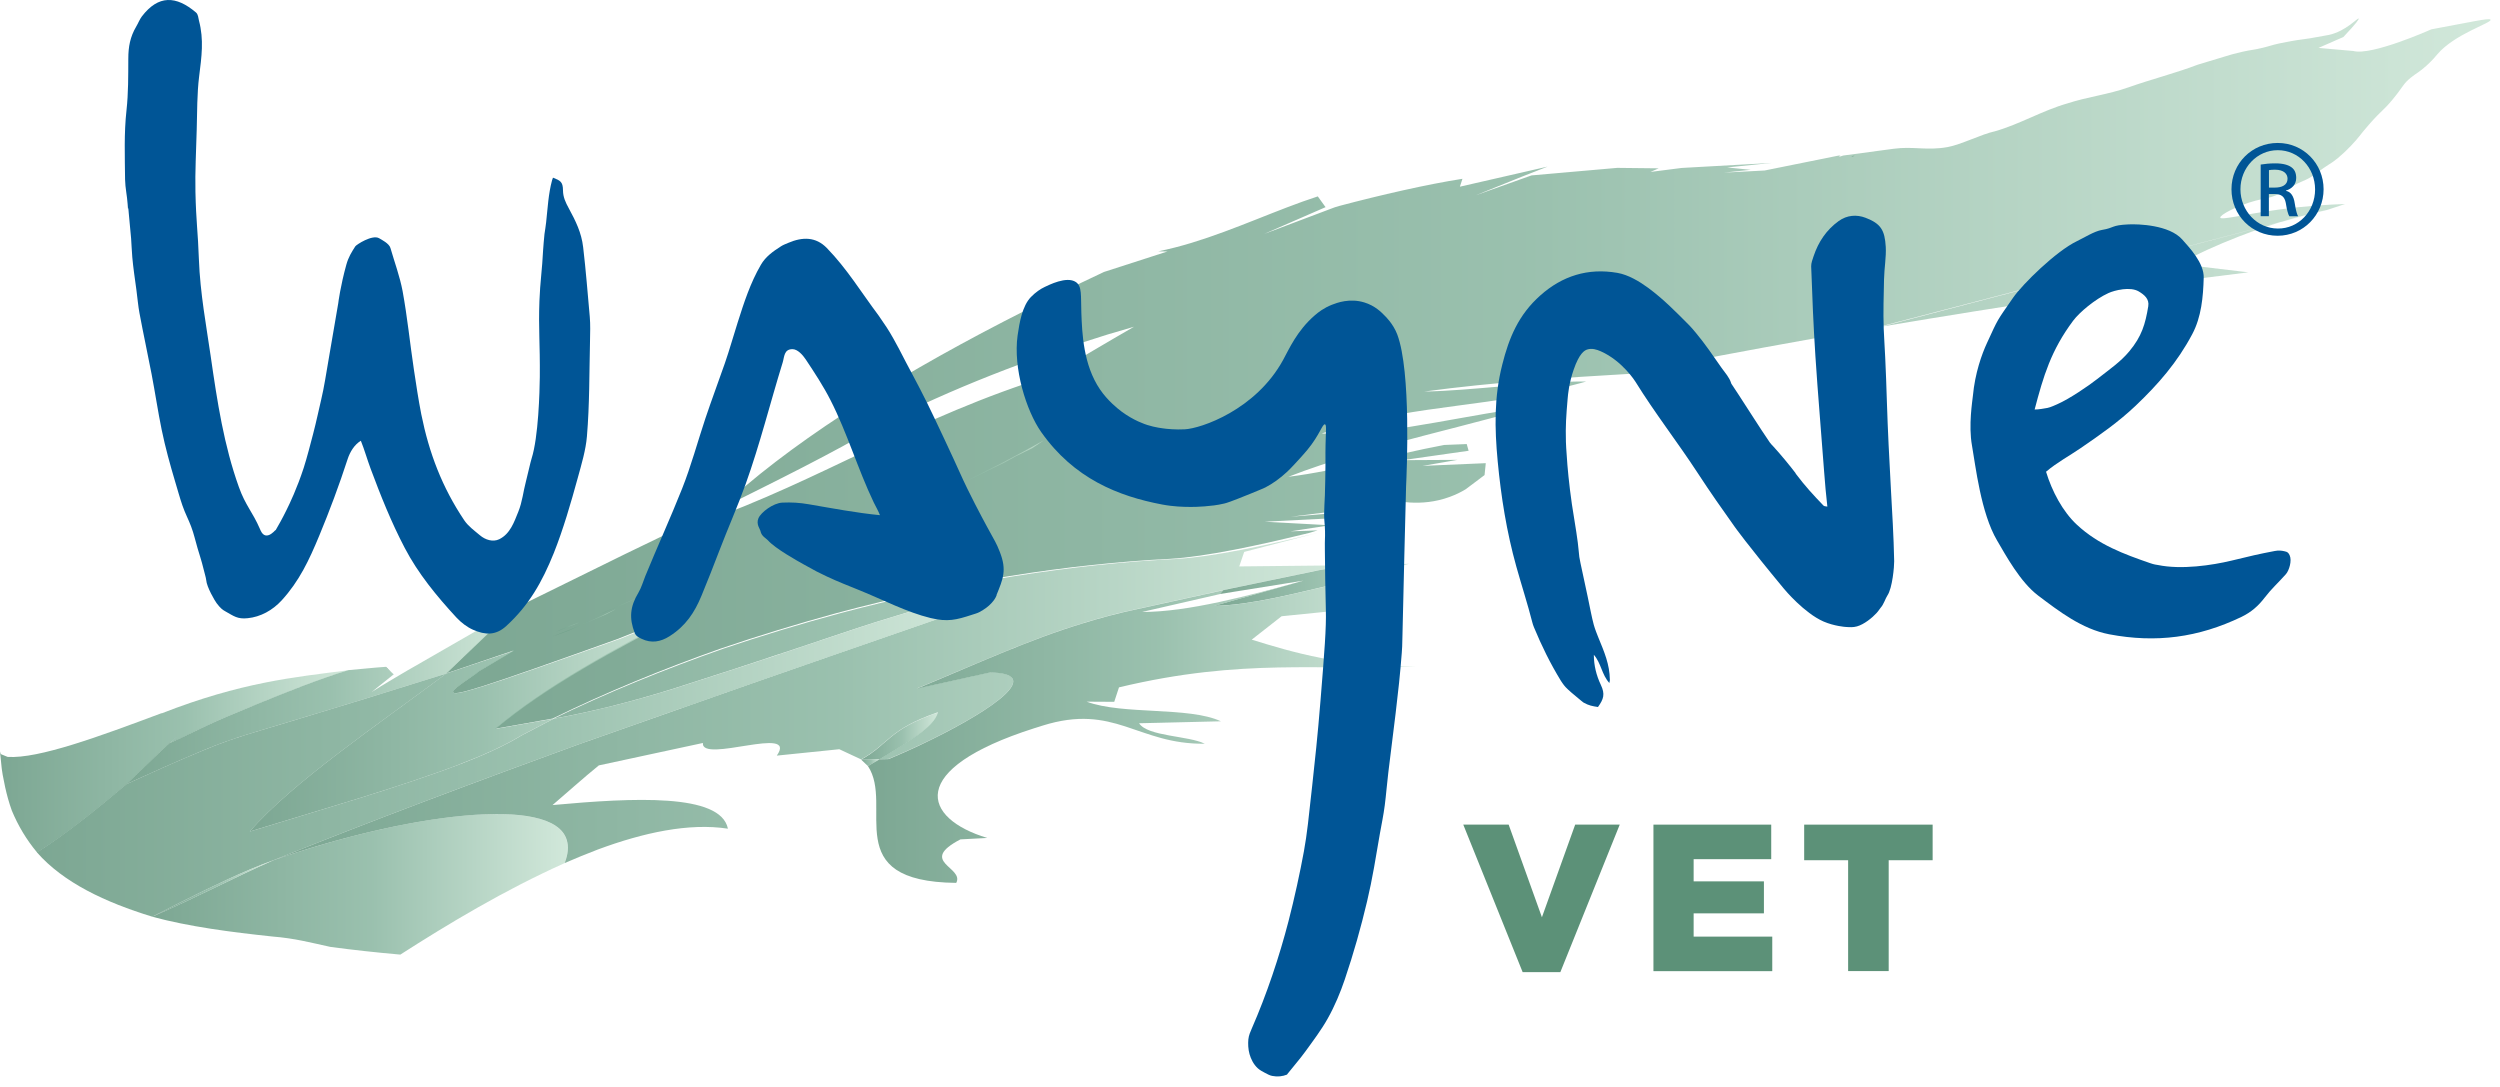 <svg width="223" height="97" viewBox="0 0 223 97" fill="none" xmlns="http://www.w3.org/2000/svg">
<path opacity="0.8" d="M14.412 63.615C8.868 65.69 3.444 67.697 0.678 67.515L0.107 67.281C0.047 67.234 0.047 67.153 0.02 67.093C0.007 67.072 0 66.999 0 67.039L0.141 68.428C0.148 68.502 0.154 68.576 0.168 68.65L0.242 69.126L0.456 70.201C0.611 70.912 0.806 71.61 1.054 72.302C1.604 73.631 2.356 74.9 3.309 76.041C5.874 74.423 8.579 72.248 11.318 69.939C12.748 68.569 14.177 67.16 15.768 65.696L15.151 66.294C16.453 65.737 17.883 64.944 20.219 63.931C21.092 63.582 21.998 63.206 22.911 62.83C25.67 61.702 28.576 60.541 31.1 59.782C26.173 60.413 21.535 60.856 14.426 63.629L14.412 63.615Z" fill="url(#paint0_linear_2001_792)"/>
<path opacity="0.8" d="M35.705 85.15C33.564 84.962 31.483 84.734 29.476 84.465C27.724 84.083 26.274 83.693 24.314 83.539C20.581 83.143 16.903 82.666 13.573 81.773C17.292 80.162 20.91 78.269 24.341 76.752C36.215 72.604 49.312 70.865 50.541 74.913C50.729 75.484 50.682 76.182 50.359 76.994C45.029 79.377 39.981 82.411 35.699 85.157" fill="url(#paint1_linear_2001_792)"/>
<path opacity="0.8" d="M78.452 67.73L76.814 67.757C79.258 66.421 79.224 65.085 83.675 63.548C83.306 64.971 80.835 66.26 78.452 67.737" fill="url(#paint2_linear_2001_792)"/>
<path opacity="0.8" d="M64.933 73.919C61.449 73.382 57.368 74.275 53.32 75.779C52.34 76.155 51.346 76.558 50.366 76.987C50.688 76.175 50.735 75.477 50.547 74.906C49.319 70.865 36.222 72.604 24.347 76.746C33.208 73.188 42.492 69.717 51.621 66.394L60.838 63.152C69.739 60.004 78.681 56.943 87.615 53.828L86.152 53.13C83.964 53.721 81.775 54.365 79.594 55.036C77.472 55.667 75.378 56.392 73.297 57.084L71.357 57.735C67.484 59.037 63.671 60.279 60.012 61.447C56.354 62.588 52.783 63.495 49.379 64.105C54.179 61.776 59.274 59.702 64.477 57.876C67.933 56.708 71.438 55.641 74.935 54.701C85.434 51.908 95.912 50.297 104.988 49.854C108.23 49.659 112.882 48.666 117.481 47.545L110.983 49.23L110.54 50.525L119.964 50.425L117.628 50.861L109.11 52.633L101.39 54.331C99.786 54.667 98.215 55.083 96.651 55.567C91.757 57.044 87.005 59.265 81.755 61.42L88.3 59.97C89.468 59.984 90.086 60.185 90.301 60.501C91.193 61.91 84.246 65.622 79.258 67.697L78.446 67.717C80.829 66.24 83.299 64.951 83.668 63.528C79.218 65.072 79.251 66.408 76.808 67.737L74.868 66.831L69.29 67.401C71.243 64.615 62.516 68.146 62.698 66.274L53.414 68.274C52.011 69.415 50.661 70.637 49.285 71.812C56.542 71.147 64.262 70.758 64.926 73.899" fill="url(#paint3_linear_2001_792)"/>
<path opacity="0.8" d="M50.547 74.906C49.319 70.865 36.222 72.604 24.347 76.746C36.222 72.597 49.319 70.858 50.547 74.906Z" fill="url(#paint4_linear_2001_792)"/>
<path opacity="0.8" d="M76.814 67.757C79.258 66.421 79.224 65.085 83.675 63.548C79.224 65.092 79.258 66.428 76.814 67.757Z" fill="url(#paint5_linear_2001_792)"/>
<path opacity="0.8" d="M125.69 50.29L119.971 50.431L117.635 50.868L109.117 52.64L108.801 52.989L116.259 51.794L108.298 54.043C111.56 53.976 115.373 52.962 119.219 52.069L125.69 50.29Z" fill="url(#paint6_linear_2001_792)"/>
<path opacity="0.8" d="M117.628 50.868L109.11 52.64L117.628 50.868Z" fill="url(#paint7_linear_2001_792)"/>
<path opacity="0.8" d="M77.419 68.334L76.814 67.757L78.452 67.73L77.419 68.334Z" fill="url(#paint8_linear_2001_792)"/>
<path opacity="0.8" d="M35.121 60.151L34.43 59.48L35.121 60.151Z" fill="url(#paint9_linear_2001_792)"/>
<path opacity="0.8" d="M85.293 78.753C74.727 78.645 79.782 71.859 77.419 68.334L78.453 67.73L79.265 67.71C84.252 65.636 91.193 61.917 90.307 60.514C90.093 60.199 89.475 59.997 88.307 59.984L81.762 61.434C87.005 59.279 91.764 57.05 96.658 55.58C98.222 55.097 99.793 54.681 101.397 54.345L109.117 52.647L108.801 52.996L101.873 54.587C105.988 54.593 111.325 53.143 116.266 51.801L108.304 54.05C111.567 53.982 115.38 52.969 119.226 52.076L118.266 53.009L123.495 54.043L114.319 54.969L111.654 57.057C115.279 58.178 119.75 59.527 126.288 59.42C117.816 59.87 110.895 58.655 99.813 61.313L99.39 62.602L96.926 62.588C100.162 63.79 106.069 63.011 108.902 64.34L101.605 64.515C102.377 65.703 106.029 65.616 107.465 66.341C101.464 66.415 99.437 62.702 92.979 64.73L92.69 64.824L92.234 64.965C80.775 68.63 82.285 73.007 88.065 74.745L85.669 74.873C81.829 76.88 86.058 77.35 85.293 78.759" fill="url(#paint10_linear_2001_792)"/>
<path opacity="0.8" d="M81.762 61.434C87.004 59.279 91.764 57.05 96.657 55.58C91.764 57.057 87.011 59.279 81.762 61.434Z" fill="url(#paint11_linear_2001_792)"/>
<path opacity="0.8" d="M116.259 51.794L108.298 54.043L116.259 51.794Z" fill="url(#paint12_linear_2001_792)"/>
<path opacity="0.8" d="M108.801 52.989L109.11 52.64L108.801 52.989Z" fill="url(#paint13_linear_2001_792)"/>
<path opacity="0.8" d="M167.813 29.138C179.064 27.252 189.576 25.628 200.551 24.292C198.471 24.043 196.39 23.795 194.309 23.547C195.913 22.707 197.719 21.868 199.726 21.09C202.619 19.969 205.311 19.217 207.68 18.7M207.687 18.693L209.177 18.197C207.781 18.244 205.734 18.358 203.284 18.693C200.176 19.116 198.121 19.66 198.048 19.412C197.98 19.19 199.558 18.337 201.189 17.901C202.095 17.66 202.478 17.686 203.277 17.304C203.921 16.995 204.002 16.82 204.962 16.357C205.6 16.055 205.754 16.035 206.197 15.753C206.539 15.531 206.66 15.404 207.244 15.001C207.613 14.746 207.808 14.632 207.989 14.511C208.15 14.404 208.734 14.014 209.708 13.001C210.446 12.229 210.446 12.108 211.312 11.114C212.5 9.759 212.547 9.933 213.44 8.852C214.366 7.731 214.36 7.476 215.044 6.926C215.494 6.563 215.823 6.416 216.427 5.872C216.971 5.382 217.307 4.972 217.434 4.818C218.951 3.039 222.254 2.046 222.16 1.764C222.12 1.643 221.516 1.75 220.764 1.884C219.871 2.046 218.562 2.301 216.877 2.616C216.877 2.616 211.567 4.992 209.923 4.549C209.902 4.549 206.808 4.274 206.808 4.274L209.03 3.301C210.218 2.039 210.439 1.703 210.392 1.656C210.305 1.562 209.285 2.771 207.748 3.113C207.607 3.146 206.882 3.274 206.063 3.415C205.868 3.449 205.64 3.482 205.351 3.516C205.096 3.542 204.781 3.603 204.405 3.663C204.23 3.697 203.8 3.771 203.357 3.865C202.606 4.026 202.512 4.1 201.814 4.267C200.988 4.469 200.874 4.429 200.021 4.617C199.39 4.758 198.88 4.905 198.524 5.019C197.692 5.268 196.859 5.523 196.034 5.771C194.127 6.503 191.892 7.073 189.878 7.785C188.019 8.443 186.22 8.631 184.421 9.222C182.179 9.859 180.185 11.074 177.943 11.712C176.761 11.96 174.949 12.9 173.707 13.122C171.861 13.451 170.666 13.034 168.921 13.269C167.417 13.471 165.92 13.672 164.417 13.873L164.014 14.001L164.168 13.88H163.987L157.402 15.209L153.777 15.397L156.16 15.149L154.065 14.934L158.053 14.531L150.004 14.981L147.218 15.337L147.957 15.015L144.258 14.974L136.612 15.646L131.678 17.404L135.8 15.74L138.049 14.86L130.222 16.653L130.45 15.948C127.248 16.451 123.187 17.384 119.434 18.378L119.058 18.492L112.762 20.868L118.239 18.479L117.548 17.518C113.93 18.693 110.224 20.465 106.27 21.667C105.297 21.962 104.31 22.218 103.31 22.419L104.136 22.432L98.477 24.258C95.382 25.701 92.395 27.205 89.502 28.695C79.104 34.072 70.176 39.778 64.168 45.424C69.216 42.906 74.277 40.423 78.493 37.925C84.984 34.623 91.677 32.045 98.799 29.837L101.155 29.145C98.692 30.561 96.221 32.038 93.758 33.488L94.14 33.367L92.462 34.663L93.764 33.482C81.634 37.214 73.364 42.799 62.489 46.645L64.174 45.417C58.542 48.001 53.353 50.613 45.754 54.345L39.794 60.071L45.822 58.023L42.693 59.89C42.277 60.279 40.492 61.333 40.411 61.689C40.331 62.212 42.975 61.346 55.119 56.99L61.355 54.479C54.602 57.956 48.648 61.239 44.17 65.005L49.279 64.099C54.031 61.769 59.086 59.695 64.242 57.869C67.665 56.701 71.142 55.641 74.606 54.694C85.018 51.901 95.402 50.29 104.391 49.847C107.599 49.653 112.211 48.659 116.776 47.538L117.528 47.31L115.104 47.397L118.622 46.853L112.815 46.538L120.058 46.169L121.119 45.598L115.131 46.095L121.824 45.256C122.28 44.947 122.743 44.645 123.2 44.336C124.402 44.719 126.771 45.256 129.315 44.323C129.852 44.128 130.329 43.893 130.745 43.638L132.423 42.376L132.531 41.315L126.892 41.557L130.007 41.02L125.12 41.047L131 40.208L130.832 39.61L128.819 39.691C124.167 40.564 119.266 42 114.923 42.53C116.809 41.792 118.729 41.168 120.676 40.59C124.791 39.382 129.033 38.362 133.417 37.194L134.853 36.523C128.986 37.408 122.495 38.999 117.897 38.664L119.112 38.288C126.899 35.985 132.92 36.375 140.861 34.206L141.492 34.032C137.424 33.978 131.121 34.871 127.04 34.925C133.363 34.079 139.384 33.696 145.372 33.347L146.131 33.146C153.837 31.575 160.825 30.387 167.786 29.105M70.706 50.002L72.169 49.377L73.592 48.632L75.056 48.015L76.412 47.33L76.553 47.263L77.949 46.686L79.379 45.967L80.842 45.363L82.285 44.638L83.709 43.913L84.803 43.43L86.233 42.705L87.669 41.98L89.099 41.282L90.16 40.691L91.603 39.98L92.623 39.275C86.897 41.369 82.212 43.859 77.587 46.31L77.09 46.565L76.714 46.78L75.016 47.686L74.613 47.887L73.196 48.626L72.418 49.089L70.719 49.995M45.835 58.03L47.802 57.305L49.171 56.775L50.668 56.231L52.111 55.58L53.944 54.788L54.79 54.331L57.106 53.13L57.139 53.11H57.126L58.549 52.338C57.978 52.667 57.354 52.989 56.703 53.298L55.676 53.761L53.857 54.546L53.286 54.808L51.561 55.506L50.534 55.876L49.5 56.339C48.205 56.862 46.956 57.426 45.828 58.01" fill="url(#paint14_linear_2001_792)"/>
<path opacity="0.8" d="M70.981 50.002L61.57 54.493L70.981 50.002Z" fill="url(#paint15_linear_2001_792)"/>
<path opacity="0.8" d="M70.981 50.002L61.57 54.493L70.981 50.002Z" fill="url(#paint16_linear_2001_792)"/>
<path opacity="0.8" d="M70.981 50.002C72.888 49.109 74.801 48.189 76.734 47.323L75.371 48.008L73.894 48.626L72.458 49.371L70.988 49.995" fill="url(#paint17_linear_2001_792)"/>
<path opacity="0.8" d="M72.693 49.096L73.485 48.639L74.915 47.894L75.324 47.693L72.693 49.096Z" fill="url(#paint18_linear_2001_792)"/>
<path opacity="0.8" d="M76.882 47.263C82.641 44.658 88.334 41.973 93.1 39.281L92.066 39.986L90.609 40.698L89.542 41.289L88.099 41.987L86.649 42.712L85.206 43.437L84.105 43.92L82.668 44.645L81.211 45.37L79.735 45.974L78.291 46.692L76.882 47.27" fill="url(#paint19_linear_2001_792)"/>
<path opacity="0.8" d="M77.036 46.786L77.419 46.572L77.922 46.316L77.036 46.786Z" fill="url(#paint20_linear_2001_792)"/>
<path opacity="0.8" d="M165.135 14.008L165.289 13.887L165.544 13.88L165.135 14.008Z" fill="url(#paint21_linear_2001_792)"/>
<path opacity="0.8" d="M70.981 50.002L72.458 49.371L73.894 48.626L75.371 48.008L76.734 47.323L75.371 48.008L73.894 48.626L72.458 49.371L70.981 50.002Z" fill="url(#paint22_linear_2001_792)"/>
<path opacity="0.8" d="M72.693 49.096L73.485 48.639L74.915 47.894L75.324 47.693L74.915 47.894L73.485 48.639L72.693 49.096Z" fill="url(#paint23_linear_2001_792)"/>
<path opacity="0.8" d="M76.882 47.263L78.285 46.686L79.728 45.967L81.205 45.363L82.661 44.632L84.098 43.913L85.206 43.43L86.649 42.712L88.099 41.987L89.542 41.282L90.609 40.691L92.059 39.986L93.093 39.281L92.059 39.986L90.609 40.691L89.542 41.282L88.099 41.987L86.649 42.712L85.206 43.43L84.098 43.913L82.661 44.632L81.205 45.363L79.728 45.967L78.285 46.686L76.882 47.263Z" fill="url(#paint24_linear_2001_792)"/>
<path opacity="0.8" d="M77.036 46.786L77.419 46.572L77.922 46.316L77.419 46.572L77.036 46.786Z" fill="url(#paint25_linear_2001_792)"/>
<path opacity="0.8" d="M61.57 54.493L70.981 50.002L61.57 54.493Z" fill="url(#paint26_linear_2001_792)"/>
<path opacity="0.8" d="M61.57 54.493L70.981 50.002L61.57 54.493Z" fill="url(#paint27_linear_2001_792)"/>
<path opacity="0.8" d="M117.487 47.552C112.882 48.673 108.23 49.666 104.995 49.861C95.926 50.297 85.447 51.908 74.942 54.707C85.441 51.915 95.919 50.304 104.995 49.861C108.237 49.666 112.889 48.673 117.487 47.552Z" fill="url(#paint28_linear_2001_792)"/>
<path opacity="0.8" d="M49.386 64.112C54.179 61.783 59.281 59.708 64.483 57.883C59.281 59.708 54.186 61.783 49.386 64.112Z" fill="url(#paint29_linear_2001_792)"/>
<path opacity="0.8" d="M50.769 56.238L49.258 56.782C51.131 56.07 53.038 55.258 54.924 54.338L54.072 54.795L52.225 55.587L50.769 56.238Z" fill="url(#paint30_linear_2001_792)"/>
<path opacity="0.8" d="M49.594 56.352L50.641 55.889L51.675 55.52L49.594 56.352Z" fill="url(#paint31_linear_2001_792)"/>
<path opacity="0.8" d="M53.414 54.822L53.991 54.56L55.824 53.774L56.857 53.311C55.77 53.828 54.609 54.331 53.407 54.822" fill="url(#paint32_linear_2001_792)"/>
<path opacity="0.8" d="M57.26 53.137L57.287 53.13L57.294 53.117L57.26 53.137Z" fill="url(#paint33_linear_2001_792)"/>
<path opacity="0.8" d="M36.289 59.836L37.001 59.433L36.289 59.836Z" fill="url(#paint34_linear_2001_792)"/>
<path opacity="0.8" d="M39.814 60.078C35.034 61.581 30.322 63.025 25.582 64.448C23.24 65.173 20.877 65.77 18.098 66.945C15.627 67.972 13.453 68.952 11.304 69.932C12.734 68.563 14.164 67.153 15.755 65.69L15.137 66.287C16.433 65.73 17.876 64.938 20.212 63.931C21.072 63.575 21.978 63.199 22.891 62.823C25.65 61.696 28.556 60.534 31.08 59.776C32.195 59.682 33.309 59.554 34.43 59.48L34.477 59.601L35.121 60.151L33.141 61.736C34.182 61.071 35.236 60.46 36.289 59.836L36.994 59.433L45.822 54.352L39.807 60.078" fill="url(#paint35_linear_2001_792)"/>
<path opacity="0.8" d="M20.212 63.931C17.876 64.938 16.426 65.73 15.137 66.287C16.44 65.73 17.869 64.938 20.206 63.924C21.078 63.575 21.984 63.199 22.897 62.823C21.984 63.199 21.078 63.575 20.219 63.931" fill="url(#paint36_linear_2001_792)"/>
<path opacity="0.8" d="M15.137 66.287L15.755 65.69L15.137 66.287Z" fill="url(#paint37_linear_2001_792)"/>
<path opacity="0.8" d="M35.121 60.151L34.477 59.601L34.43 59.48L35.121 60.151Z" fill="url(#paint38_linear_2001_792)"/>
<path opacity="0.8" d="M39.814 60.078L45.828 54.352L39.814 60.078Z" fill="url(#paint39_linear_2001_792)"/>
<path opacity="0.8" d="M41.069 68.153C35.551 70.254 28.315 72.315 22.273 74.174C26.026 69.825 33.806 64.569 39.807 60.078L45.889 58.03L42.734 59.896C42.318 60.286 40.512 61.34 40.431 61.695C40.344 62.219 43.022 61.353 55.267 56.996L61.563 54.486C54.75 57.963 48.742 61.246 44.224 65.012L49.379 64.105L46.547 65.582C45.459 66.247 44.13 66.891 42.626 67.522L41.062 68.146" fill="url(#paint40_linear_2001_792)"/>
<path opacity="0.8" d="M60.838 63.152L51.621 66.394C42.492 69.717 33.208 73.188 24.347 76.746C21.696 77.706 18.984 79.048 16.292 80.391L13.58 81.767C9.384 80.485 5.659 78.726 3.296 76.034C5.86 74.416 8.566 72.241 11.304 69.932C13.452 68.952 15.627 67.965 18.098 66.945C20.87 65.77 23.24 65.173 25.582 64.448C30.322 63.025 35.034 61.581 39.814 60.078C33.812 64.569 26.032 69.825 22.28 74.174C28.321 72.315 35.551 70.254 41.076 68.153L42.633 67.529C44.137 66.898 45.466 66.253 46.553 65.589L49.386 64.112C52.783 63.495 56.354 62.595 60.019 61.454C63.678 60.286 67.49 59.051 71.364 57.748L73.304 57.09C75.385 56.399 77.479 55.674 79.6 55.043C81.782 54.372 83.97 53.727 86.159 53.137L87.622 53.835C78.687 56.943 69.746 60.011 60.845 63.159" fill="url(#paint41_linear_2001_792)"/>
<path opacity="0.8" d="M60.838 63.152C69.739 60.004 78.681 56.943 87.615 53.828C78.681 56.936 69.739 60.004 60.838 63.152Z" fill="url(#paint42_linear_2001_792)"/>
<path opacity="0.8" d="M73.297 57.084L71.357 57.742C67.484 59.044 63.671 60.279 60.012 61.447C63.671 60.279 67.484 59.044 71.357 57.735L73.297 57.084Z" fill="url(#paint43_linear_2001_792)"/>
<path opacity="0.8" d="M41.076 68.153H41.069L42.633 67.529L41.076 68.153Z" fill="url(#paint44_linear_2001_792)"/>
<path opacity="0.8" d="M24.347 76.746C20.917 78.263 17.306 80.156 13.58 81.767L16.292 80.391C18.984 79.048 21.696 77.706 24.347 76.746Z" fill="url(#paint45_linear_2001_792)"/>
<path opacity="0.8" d="M24.347 76.746C20.917 78.263 17.306 80.156 13.58 81.767C17.299 80.156 20.917 78.263 24.347 76.746Z" fill="url(#paint46_linear_2001_792)"/>
<path d="M135.82 86.714L130.524 73.557H134.572L137.539 81.82L140.506 73.557H144.48L139.183 86.714H135.827H135.82Z" fill="#5C9178"/>
<path d="M147.487 86.62V73.557H157.993V76.638H151.072V78.618H157.341V81.471H151.072V83.546H158.086V86.627H147.487V86.62Z" fill="#5C9178"/>
<path d="M164.853 86.62V76.732H160.933V73.557H172.391V76.732H168.471V86.62H164.853Z" fill="#5C9178"/>
<path d="M203.183 12.752C205.452 12.752 207.264 14.585 207.264 16.881C207.264 19.177 205.452 21.029 203.163 21.029C200.874 21.029 199.048 19.21 199.048 16.881C199.048 14.551 200.894 12.752 203.163 12.752H203.183ZM203.163 13.397C201.337 13.397 199.847 14.954 199.847 16.881C199.847 18.807 201.337 20.385 203.183 20.385C205.029 20.405 206.506 18.841 206.506 16.901C206.506 14.961 205.036 13.397 203.183 13.397H203.163ZM202.391 19.284H201.653V14.679C202.042 14.619 202.411 14.572 202.962 14.572C203.666 14.572 204.123 14.719 204.398 14.921C204.68 15.122 204.821 15.438 204.821 15.874C204.821 16.478 204.412 16.847 203.915 16.995V17.029C204.324 17.102 204.599 17.471 204.693 18.149C204.801 18.868 204.915 19.143 204.989 19.291H204.21C204.103 19.143 203.989 18.72 203.895 18.116C203.787 17.532 203.492 17.31 202.901 17.31H202.384V19.291L202.391 19.284ZM202.391 16.733H202.921C203.532 16.733 204.049 16.518 204.049 15.941C204.049 15.538 203.754 15.136 202.921 15.136C202.68 15.136 202.519 15.156 202.391 15.176V16.733Z" fill="#005596"/>
<path d="M160.167 42.235C161.033 43.383 161.725 44.128 162.658 45.101C162.718 45.169 162.9 45.162 163 45.189C162.886 44.135 162.785 43.141 162.712 42.074C162.463 38.664 162.154 35.16 161.933 31.75C161.758 29.058 161.651 26.447 161.557 23.761C161.55 23.459 161.678 23.144 161.772 22.855C162.208 21.56 162.913 20.512 164.014 19.714C164.752 19.183 165.618 19.123 166.404 19.425C167.773 19.948 168.122 20.532 168.209 22.016C168.263 22.916 168.075 23.922 168.055 24.936C168.028 26.393 167.974 27.749 168.028 29.346C168.055 30.105 168.115 30.85 168.162 31.911C168.216 32.971 168.27 34.535 168.31 35.831C168.397 38.523 168.512 40.745 168.673 43.705C168.767 45.397 168.921 47.914 168.961 50.062C168.968 50.505 168.807 52.452 168.357 53.116C168.183 53.371 168.035 53.902 167.753 54.211C167.666 54.305 167.605 54.446 167.39 54.681C167.015 55.097 166.276 55.701 165.638 55.875C165.289 55.969 165.028 55.949 164.611 55.922C164.611 55.922 163.618 55.855 162.658 55.439C160.946 54.687 159.228 52.64 159.107 52.492C155.824 48.532 154.723 46.974 154.723 46.974C153.515 45.269 152.642 44.041 151.401 42.141C149.615 39.409 147.601 36.831 145.883 34.052C145.883 34.052 144.728 32.193 142.781 31.333C142.426 31.179 142.003 31.038 141.573 31.179C141.352 31.253 140.875 31.494 140.365 32.992C139.955 34.18 139.868 35.16 139.834 35.562C139.7 37.147 139.64 37.939 139.68 39.416C139.68 39.416 139.781 42.571 140.432 46.357C140.432 46.357 140.768 48.364 140.821 49.156C140.821 49.21 140.861 49.565 140.875 49.679C140.888 49.794 140.962 50.169 140.982 50.243C141.09 50.713 141.237 51.445 141.318 51.807C141.533 52.801 141.727 53.707 141.902 54.593C141.989 55.043 142.076 55.379 142.164 55.728C142.258 56.077 142.479 56.641 142.56 56.835C143.11 58.171 143.58 59.265 143.6 60.628C143.6 60.823 143.56 60.769 143.56 60.93C142.869 60.178 142.835 59.171 142.17 58.406C142.17 59.353 142.399 60.259 142.795 61.091C143.191 61.924 143.043 62.36 142.54 63.065C142.05 62.991 141.727 62.937 141.251 62.669C141.177 62.629 140.908 62.387 140.754 62.266C140.472 62.044 139.861 61.521 139.653 61.293C139.452 61.071 139.318 60.856 139.237 60.736C138.27 59.158 137.512 57.601 136.827 55.949C136.753 55.775 136.726 55.667 136.686 55.526C136.257 53.848 135.719 52.197 135.256 50.539C134.39 47.437 133.894 44.316 133.592 41.121C133.316 38.187 133.269 35.415 134.001 32.528C134.605 30.118 135.458 28.071 137.404 26.346C139.344 24.621 141.633 23.882 144.265 24.339C145.245 24.506 146.259 25.117 147.024 25.681C148.393 26.695 149.461 27.789 150.649 28.984C150.864 29.199 151.018 29.387 151.266 29.682C152.052 30.615 152.857 31.797 153.562 32.81C153.911 33.307 154.247 33.636 154.421 34.18C154.448 34.26 154.408 34.18 154.415 34.193C154.629 34.529 154.858 34.864 155.079 35.2C156.019 36.63 156.898 38.053 157.872 39.476C157.946 39.583 158.093 39.731 158.214 39.859C158.818 40.517 159.691 41.577 160.174 42.215L160.167 42.235Z" fill="#005596"/>
<path d="M24.589 47.29C24.844 46.853 25.187 46.249 25.542 45.524C25.851 44.9 26.496 43.557 27.093 41.725C27.368 40.879 27.744 39.422 27.932 38.697C28.201 37.684 28.489 36.314 28.657 35.616C28.912 34.542 29.06 33.535 29.395 31.582C29.906 28.608 30.161 27.125 30.174 27.037C30.174 26.997 30.369 25.5 30.892 23.614C31.087 22.916 31.356 22.506 31.691 21.976C31.785 21.828 33.215 20.895 33.819 21.251C34.027 21.378 34.712 21.714 34.826 22.117C35.195 23.399 35.665 24.654 35.914 25.977C36.337 28.293 36.572 30.649 36.92 32.971C37.122 34.307 37.317 35.623 37.578 36.952C38.276 40.416 39.438 43.47 41.411 46.41C41.774 46.947 42.324 47.337 42.808 47.746C43.291 48.156 43.962 48.37 44.526 48.102C45.52 47.619 45.869 46.538 46.231 45.652C46.594 44.759 46.681 43.812 46.903 42.987C47.05 42.436 47.312 41.228 47.419 40.899C48.03 38.986 48.138 34.911 48.151 33.629C48.178 30.615 48.023 29.326 48.117 26.836C48.178 25.191 48.366 23.996 48.446 22.298C48.46 22.09 48.527 21.217 48.567 20.882C48.614 20.546 48.681 20.163 48.715 19.834C48.856 18.566 48.91 17.31 49.245 16.075C49.272 15.981 49.299 15.941 49.326 15.847C49.984 16.109 50.212 16.216 50.219 16.982C50.225 17.579 50.44 18.042 50.742 18.593C51.34 19.693 51.87 20.754 52.018 22.056C52.259 24.097 52.42 26.178 52.608 28.259C52.669 28.95 52.642 29.695 52.629 30.427C52.561 33.267 52.595 36.066 52.353 38.932C52.253 40.141 51.87 41.416 51.534 42.638C50.937 44.819 50.225 47.27 49.4 49.33C48.352 51.928 47.184 53.989 45.157 55.842C44.231 56.688 43.291 56.661 42.19 56.171C41.66 55.936 41.13 55.533 40.707 55.077C38.955 53.177 37.29 51.156 36.095 48.861C34.893 46.565 33.96 44.222 33.061 41.812C32.752 40.98 32.517 40.134 32.188 39.315C31.597 39.671 31.215 40.329 31.013 40.939C30.262 43.255 29.382 45.605 28.476 47.786C27.57 49.968 26.697 51.834 25.126 53.553C24.314 54.439 23.24 55.03 22.092 55.144C21.186 55.238 20.877 54.969 20.078 54.519C19.87 54.405 19.662 54.258 19.32 53.801C19.165 53.593 18.44 52.371 18.393 51.74C18.38 51.539 18.199 50.968 18.111 50.579C18.024 50.19 17.749 49.324 17.621 48.894C17.406 48.176 17.312 47.659 17.044 46.954C16.816 46.343 16.514 45.793 16.272 45.088C16.03 44.383 15.863 43.752 15.607 42.906C15.178 41.463 14.748 39.926 14.419 38.322C14.09 36.724 13.849 35.079 13.52 33.361C13.191 31.642 12.781 29.756 12.439 27.917C12.332 27.36 12.251 26.494 12.164 25.836C12.043 24.956 11.875 23.815 11.801 22.949C11.748 22.318 11.734 21.815 11.694 21.258C11.64 20.519 11.533 19.693 11.486 19.022C11.405 17.827 11.452 19.351 11.385 18.203C11.338 17.465 11.17 16.76 11.157 16.021C11.137 13.954 11.056 11.886 11.284 9.832C11.452 8.302 11.439 6.744 11.445 5.241C11.445 4.167 11.613 3.281 12.144 2.381C12.332 2.066 12.452 1.73 12.661 1.455C14.131 -0.452 15.695 -0.398 17.48 1.112C17.682 1.287 17.682 1.576 17.749 1.844C18.199 3.549 17.984 5.053 17.762 6.825C17.574 8.329 17.588 10.014 17.547 11.564C17.5 13.343 17.393 15.37 17.433 17.116C17.494 19.868 17.655 20.627 17.742 23.144C17.849 26.131 18.42 29.172 18.783 31.696C19.393 35.938 19.977 39.724 21.307 43.443C21.897 45.095 22.528 45.658 23.186 47.182C23.24 47.31 23.374 47.672 23.663 47.753C24.019 47.847 24.395 47.471 24.549 47.303L24.589 47.29Z" fill="#005596"/>
<path d="M182.508 42.081C183.031 43.799 183.978 45.618 185.267 46.813C187.186 48.599 189.496 49.438 191.765 50.223C192.188 50.371 192.342 50.371 192.483 50.398C194.584 50.834 197.309 50.425 199.048 50.008C200.78 49.586 201.431 49.431 202.908 49.149C203.264 49.082 203.485 49.109 203.767 49.169C204.056 49.23 204.123 49.297 204.237 49.532C204.459 50.008 204.19 50.895 203.901 51.217C203.223 51.982 202.613 52.519 202.028 53.284C201.444 54.05 200.82 54.6 199.934 55.03C196.081 56.876 192.328 57.372 188.146 56.58C185.703 56.117 183.622 54.493 181.81 53.13C180.205 51.922 178.903 49.512 178.138 48.209C176.694 45.759 176.224 41.571 175.902 39.751C175.573 37.932 175.943 35.737 175.983 35.301C176.171 33.28 176.775 31.595 177.245 30.582C178.258 28.38 178.084 28.695 179.561 26.567C180.42 25.332 183.4 22.405 185.273 21.506C185.931 21.19 186.811 20.627 187.482 20.512C188.657 20.318 188.281 20.09 189.858 20.016C190.731 19.975 193.49 20.056 194.651 21.358C195.282 22.07 196.611 23.453 196.571 24.782C196.524 26.48 196.363 28.279 195.551 29.803C194.221 32.313 192.516 34.274 190.489 36.2C188.965 37.644 187.321 38.791 185.575 39.986C184.595 40.657 183.441 41.282 182.514 42.074L182.508 42.081ZM181.487 36.529C181.823 36.536 182.36 36.435 182.628 36.388C182.897 36.341 183.374 36.113 183.488 36.066C184.609 35.576 186.294 34.415 187.025 33.844C188.234 32.898 189.147 32.28 189.932 31.34C191.046 30.004 191.362 28.91 191.624 27.326C191.738 26.655 191.254 26.285 190.778 25.997C190.026 25.547 188.636 25.883 188.066 26.145C186.878 26.688 185.488 27.856 184.924 28.608C182.951 31.253 182.273 33.542 181.487 36.536V36.529Z" fill="#005596"/>
<path d="M88.904 53.09C88.784 53.392 88.643 53.566 88.448 53.788C88.146 54.123 87.797 54.358 87.401 54.58C87.186 54.701 86.931 54.761 86.689 54.842C85.313 55.291 84.528 55.499 82.99 55.124C80.916 54.62 78.795 53.513 76.674 52.653C75.801 52.297 74.74 51.888 73.76 51.425C73.009 51.069 72.707 50.921 71.666 50.331C71.162 50.049 69.149 48.934 68.498 48.196C68.337 48.015 67.927 47.834 67.84 47.391C67.799 47.176 67.424 46.773 67.652 46.229C67.88 45.692 68.968 44.873 69.786 44.833C70.605 44.799 71.29 44.833 72.183 44.987C74.21 45.336 76.412 45.752 78.493 45.954C78.359 45.605 78.097 45.135 77.942 44.826C76.499 41.805 75.593 38.657 74.076 35.683C73.445 34.441 72.646 33.227 71.874 32.065C71.606 31.662 71.149 31.145 70.686 31.145C69.921 31.145 69.968 31.844 69.813 32.34C68.679 36.006 67.799 39.59 66.504 43.202C65.799 45.162 64.913 47.162 64.154 49.149C63.651 50.472 63.127 51.794 62.577 53.13C61.946 54.66 61.154 55.842 59.717 56.755C58.932 57.252 58.106 57.406 57.233 56.983C56.992 56.869 56.73 56.748 56.616 56.459C56.106 55.13 56.2 54.11 56.945 52.868C57.213 52.425 57.361 51.881 57.562 51.385C58.63 48.78 59.804 46.202 60.845 43.584C61.657 41.537 62.221 39.422 62.919 37.328C63.47 35.683 64.094 34.025 64.665 32.381C65.081 31.179 65.416 29.964 65.806 28.749C66.37 26.977 66.927 25.245 67.867 23.627C68.29 22.889 68.961 22.419 69.666 21.969C69.86 21.842 70.109 21.754 70.323 21.66C71.585 21.123 72.767 21.11 73.754 22.123C75.559 23.983 76.788 26.03 78.372 28.145C78.486 28.299 78.922 28.95 79.097 29.212C79.413 29.682 80.003 30.749 80.198 31.132C81.118 32.938 81.782 34.086 82.695 35.932C83.4 37.361 85.125 41.047 85.642 42.215C86.441 44.007 87.602 46.169 88.059 47.014C88.79 48.357 88.864 48.417 89.18 49.223C89.831 50.868 89.468 51.646 88.884 53.09H88.904Z" fill="#005596"/>
<path d="M114.836 95.843C114.373 96.025 113.963 96.065 113.473 95.971C113.258 95.931 113.037 95.803 112.829 95.696C112.621 95.588 112.366 95.447 112.198 95.293C111.815 94.944 111.587 94.474 111.459 94.031C111.332 93.588 111.318 93.098 111.352 92.722C111.386 92.346 111.547 92.004 111.654 91.755C113.003 88.667 114.111 85.345 114.937 82.163C115.46 80.142 115.964 77.826 116.306 75.953C116.595 74.389 116.736 72.919 117.051 70.059C117.279 67.965 117.535 65.649 117.79 62.481C118.139 58.158 118.313 56.003 118.266 54.405C118.213 52.633 118.199 50.861 118.179 49.089C118.166 47.921 118.206 48.122 118.192 47.397C118.179 46.665 118.112 46.518 118.112 45.853C118.112 45.33 118.159 44.766 118.179 44.195C118.192 43.806 118.199 43.47 118.213 42.799C118.253 40.671 118.213 40.886 118.239 39.664C118.273 38.321 118.333 37.892 118.186 37.852C117.964 37.791 117.716 38.798 116.622 40.12C116.219 40.611 115.574 41.295 115.527 41.349C115.192 41.705 115.024 41.886 114.836 42.06C114.171 42.685 113.52 43.141 112.862 43.484C112.721 43.557 112.352 43.705 111.621 44.007C109.687 44.793 109.405 44.866 109.211 44.913C108.539 45.075 108.002 45.121 107.445 45.169C107.069 45.202 106.432 45.236 105.639 45.209C105.639 45.209 104.68 45.195 103.686 45.007C99.732 44.262 95.792 42.678 92.878 38.543C91.536 36.636 90.361 32.837 90.771 29.917C90.932 28.789 91.187 27.286 91.959 26.494C92.382 26.064 92.791 25.782 93.207 25.587C93.523 25.446 95.141 24.601 95.966 25.158C96.53 25.54 96.403 26.359 96.456 27.883C96.523 29.729 96.631 32.548 98.121 34.737C98.812 35.75 99.672 36.428 100.034 36.704C101.135 37.523 102.142 37.845 102.35 37.912C103.055 38.133 103.652 38.201 104.035 38.248C104.035 38.248 104.861 38.342 105.68 38.295C107.136 38.221 112.01 36.563 114.447 32.119C114.984 31.145 115.682 29.514 117.266 28.138C117.595 27.849 118.092 27.467 118.803 27.185C119.266 27.004 120.394 26.581 121.696 26.977C122.643 27.265 123.22 27.849 123.549 28.192C123.549 28.192 124.267 28.863 124.637 29.837C125.885 33.173 125.482 42.067 125.422 43.396C125.409 43.631 125.362 45.591 125.268 49.505C125.06 57.735 125.107 57.379 125.039 58.232C124.771 61.816 124.254 65.401 123.838 68.905C123.71 69.966 123.643 70.892 123.522 71.825C123.402 72.758 123.234 73.517 123.086 74.362C122.73 76.423 122.428 78.37 121.945 80.397C121.388 82.753 120.743 85.036 119.958 87.358C119.562 88.526 119.065 89.728 118.434 90.849C117.877 91.849 117.132 92.836 116.447 93.782C115.937 94.487 115.339 95.159 114.802 95.843H114.836Z" fill="#005596"/>
<defs>
<linearGradient id="paint0_linear_2001_792" x1="-0.007" y1="67.905" x2="31.087" y2="67.905" gradientUnits="userSpaceOnUse">
<stop stop-color="#5C9178"/>
<stop offset="0.53" stop-color="#81B19A"/>
<stop offset="1" stop-color="#C6E2D1"/>
</linearGradient>
<linearGradient id="paint1_linear_2001_792" x1="13.58" y1="78.88" x2="50.655" y2="78.88" gradientUnits="userSpaceOnUse">
<stop stop-color="#5C9178"/>
<stop offset="0.53" stop-color="#81B19A"/>
<stop offset="1" stop-color="#C6E2D1"/>
</linearGradient>
<linearGradient id="paint2_linear_2001_792" x1="76.814" y1="65.649" x2="83.675" y2="65.649" gradientUnits="userSpaceOnUse">
<stop stop-color="#5C9178"/>
<stop offset="0.53" stop-color="#81B19A"/>
<stop offset="1" stop-color="#C6E2D1"/>
</linearGradient>
<linearGradient id="paint3_linear_2001_792" x1="24.347" y1="62.266" x2="119.964" y2="62.266" gradientUnits="userSpaceOnUse">
<stop stop-color="#5C9178"/>
<stop offset="0.53" stop-color="#81B19A"/>
<stop offset="1" stop-color="#C6E2D1"/>
</linearGradient>
<linearGradient id="paint4_linear_2001_792" x1="24.347" y1="74.678" x2="50.547" y2="74.678" gradientUnits="userSpaceOnUse">
<stop stop-color="#5C9178"/>
<stop offset="0.53" stop-color="#81B19A"/>
<stop offset="1" stop-color="#C6E2D1"/>
</linearGradient>
<linearGradient id="paint5_linear_2001_792" x1="76.814" y1="65.649" x2="83.675" y2="65.649" gradientUnits="userSpaceOnUse">
<stop stop-color="#5C9178"/>
<stop offset="0.53" stop-color="#81B19A"/>
<stop offset="1" stop-color="#C6E2D1"/>
</linearGradient>
<linearGradient id="paint6_linear_2001_792" x1="108.298" y1="52.17" x2="125.69" y2="52.17" gradientUnits="userSpaceOnUse">
<stop stop-color="#5C9178"/>
<stop offset="0.53" stop-color="#81B19A"/>
<stop offset="1" stop-color="#C6E2D1"/>
</linearGradient>
<linearGradient id="paint7_linear_2001_792" x1="109.11" y1="51.754" x2="117.628" y2="51.754" gradientUnits="userSpaceOnUse">
<stop stop-color="#5C9178"/>
<stop offset="0.53" stop-color="#81B19A"/>
<stop offset="1" stop-color="#C6E2D1"/>
</linearGradient>
<linearGradient id="paint8_linear_2001_792" x1="76.814" y1="68.032" x2="78.452" y2="68.032" gradientUnits="userSpaceOnUse">
<stop stop-color="#5C9178"/>
<stop offset="0.53" stop-color="#81B19A"/>
<stop offset="1" stop-color="#C6E2D1"/>
</linearGradient>
<linearGradient id="paint9_linear_2001_792" x1="34.43" y1="59.816" x2="35.121" y2="59.816" gradientUnits="userSpaceOnUse">
<stop stop-color="#5C9178"/>
<stop offset="0.53" stop-color="#81B19A"/>
<stop offset="1" stop-color="#C6E2D1"/>
</linearGradient>
<linearGradient id="paint10_linear_2001_792" x1="77.419" y1="65.273" x2="126.281" y2="65.273" gradientUnits="userSpaceOnUse">
<stop stop-color="#5C9178"/>
<stop offset="0.53" stop-color="#81B19A"/>
<stop offset="1" stop-color="#C6E2D1"/>
</linearGradient>
<linearGradient id="paint11_linear_2001_792" x1="81.762" y1="58.507" x2="96.657" y2="58.507" gradientUnits="userSpaceOnUse">
<stop stop-color="#5C9178"/>
<stop offset="0.53" stop-color="#81B19A"/>
<stop offset="1" stop-color="#C6E2D1"/>
</linearGradient>
<linearGradient id="paint12_linear_2001_792" x1="108.298" y1="52.922" x2="116.259" y2="52.922" gradientUnits="userSpaceOnUse">
<stop stop-color="#5C9178"/>
<stop offset="0.53" stop-color="#81B19A"/>
<stop offset="1" stop-color="#C6E2D1"/>
</linearGradient>
<linearGradient id="paint13_linear_2001_792" x1="108.801" y1="52.814" x2="109.11" y2="52.814" gradientUnits="userSpaceOnUse">
<stop stop-color="#5C9178"/>
<stop offset="0.53" stop-color="#81B19A"/>
<stop offset="1" stop-color="#C6E2D1"/>
</linearGradient>
<linearGradient id="paint14_linear_2001_792" x1="39.814" y1="33.334" x2="222.173" y2="33.334" gradientUnits="userSpaceOnUse">
<stop stop-color="#5C9178"/>
<stop offset="0.53" stop-color="#81B19A"/>
<stop offset="1" stop-color="#C6E2D1"/>
</linearGradient>
<linearGradient id="paint15_linear_2001_792" x1="61.57" y1="52.244" x2="70.981" y2="52.244" gradientUnits="userSpaceOnUse">
<stop stop-color="#5C9178"/>
<stop offset="0.53" stop-color="#81B19A"/>
<stop offset="1" stop-color="#C6E2D1"/>
</linearGradient>
<linearGradient id="paint16_linear_2001_792" x1="61.57" y1="52.244" x2="70.981" y2="52.244" gradientUnits="userSpaceOnUse">
<stop stop-color="#5C9178"/>
<stop offset="0.53" stop-color="#81B19A"/>
<stop offset="1" stop-color="#C6E2D1"/>
</linearGradient>
<linearGradient id="paint17_linear_2001_792" x1="70.981" y1="48.666" x2="76.734" y2="48.666" gradientUnits="userSpaceOnUse">
<stop stop-color="#5C9178"/>
<stop offset="0.53" stop-color="#81B19A"/>
<stop offset="1" stop-color="#C6E2D1"/>
</linearGradient>
<linearGradient id="paint18_linear_2001_792" x1="72.693" y1="48.397" x2="75.324" y2="48.397" gradientUnits="userSpaceOnUse">
<stop stop-color="#5C9178"/>
<stop offset="0.53" stop-color="#81B19A"/>
<stop offset="1" stop-color="#C6E2D1"/>
</linearGradient>
<linearGradient id="paint19_linear_2001_792" x1="76.882" y1="43.269" x2="93.093" y2="43.269" gradientUnits="userSpaceOnUse">
<stop stop-color="#5C9178"/>
<stop offset="0.53" stop-color="#81B19A"/>
<stop offset="1" stop-color="#C6E2D1"/>
</linearGradient>
<linearGradient id="paint20_linear_2001_792" x1="77.036" y1="46.551" x2="77.922" y2="46.551" gradientUnits="userSpaceOnUse">
<stop stop-color="#5C9178"/>
<stop offset="0.53" stop-color="#81B19A"/>
<stop offset="1" stop-color="#C6E2D1"/>
</linearGradient>
<linearGradient id="paint21_linear_2001_792" x1="165.135" y1="13.947" x2="165.544" y2="13.947" gradientUnits="userSpaceOnUse">
<stop stop-color="#5C9178"/>
<stop offset="0.53" stop-color="#81B19A"/>
<stop offset="1" stop-color="#C6E2D1"/>
</linearGradient>
<linearGradient id="paint22_linear_2001_792" x1="70.981" y1="48.666" x2="76.734" y2="48.666" gradientUnits="userSpaceOnUse">
<stop stop-color="#5C9178"/>
<stop offset="0.53" stop-color="#81B19A"/>
<stop offset="1" stop-color="#C6E2D1"/>
</linearGradient>
<linearGradient id="paint23_linear_2001_792" x1="72.693" y1="48.397" x2="75.324" y2="48.397" gradientUnits="userSpaceOnUse">
<stop stop-color="#5C9178"/>
<stop offset="0.53" stop-color="#81B19A"/>
<stop offset="1" stop-color="#C6E2D1"/>
</linearGradient>
<linearGradient id="paint24_linear_2001_792" x1="76.882" y1="43.269" x2="93.093" y2="43.269" gradientUnits="userSpaceOnUse">
<stop stop-color="#5C9178"/>
<stop offset="0.53" stop-color="#81B19A"/>
<stop offset="1" stop-color="#C6E2D1"/>
</linearGradient>
<linearGradient id="paint25_linear_2001_792" x1="77.036" y1="46.551" x2="77.922" y2="46.551" gradientUnits="userSpaceOnUse">
<stop stop-color="#5C9178"/>
<stop offset="0.53" stop-color="#81B19A"/>
<stop offset="1" stop-color="#C6E2D1"/>
</linearGradient>
<linearGradient id="paint26_linear_2001_792" x1="61.57" y1="52.244" x2="70.981" y2="52.244" gradientUnits="userSpaceOnUse">
<stop stop-color="#5C9178"/>
<stop offset="0.53" stop-color="#81B19A"/>
<stop offset="1" stop-color="#C6E2D1"/>
</linearGradient>
<linearGradient id="paint27_linear_2001_792" x1="61.57" y1="52.244" x2="70.981" y2="52.244" gradientUnits="userSpaceOnUse">
<stop stop-color="#5C9178"/>
<stop offset="0.53" stop-color="#81B19A"/>
<stop offset="1" stop-color="#C6E2D1"/>
</linearGradient>
<linearGradient id="paint28_linear_2001_792" x1="74.935" y1="51.13" x2="117.487" y2="51.13" gradientUnits="userSpaceOnUse">
<stop stop-color="#5C9178"/>
<stop offset="0.53" stop-color="#81B19A"/>
<stop offset="1" stop-color="#C6E2D1"/>
</linearGradient>
<linearGradient id="paint29_linear_2001_792" x1="49.386" y1="60.997" x2="64.483" y2="60.997" gradientUnits="userSpaceOnUse">
<stop stop-color="#5C9178"/>
<stop offset="0.53" stop-color="#81B19A"/>
<stop offset="1" stop-color="#C6E2D1"/>
</linearGradient>
<linearGradient id="paint30_linear_2001_792" x1="49.258" y1="55.56" x2="54.924" y2="55.56" gradientUnits="userSpaceOnUse">
<stop stop-color="#5C9178"/>
<stop offset="0.53" stop-color="#81B19A"/>
<stop offset="1" stop-color="#C6E2D1"/>
</linearGradient>
<linearGradient id="paint31_linear_2001_792" x1="49.594" y1="55.936" x2="51.675" y2="55.936" gradientUnits="userSpaceOnUse">
<stop stop-color="#5C9178"/>
<stop offset="0.53" stop-color="#81B19A"/>
<stop offset="1" stop-color="#C6E2D1"/>
</linearGradient>
<linearGradient id="paint32_linear_2001_792" x1="53.414" y1="54.07" x2="56.864" y2="54.07" gradientUnits="userSpaceOnUse">
<stop stop-color="#5C9178"/>
<stop offset="0.53" stop-color="#81B19A"/>
<stop offset="1" stop-color="#C6E2D1"/>
</linearGradient>
<linearGradient id="paint33_linear_2001_792" x1="57.26" y1="53.13" x2="57.294" y2="53.13" gradientUnits="userSpaceOnUse">
<stop stop-color="#5C9178"/>
<stop offset="0.53" stop-color="#81B19A"/>
<stop offset="1" stop-color="#C6E2D1"/>
</linearGradient>
<linearGradient id="paint34_linear_2001_792" x1="36.289" y1="59.635" x2="37.001" y2="59.635" gradientUnits="userSpaceOnUse">
<stop stop-color="#5C9178"/>
<stop offset="0.53" stop-color="#81B19A"/>
<stop offset="1" stop-color="#C6E2D1"/>
</linearGradient>
<linearGradient id="paint35_linear_2001_792" x1="11.304" y1="62.145" x2="45.828" y2="62.145" gradientUnits="userSpaceOnUse">
<stop stop-color="#5C9178"/>
<stop offset="0.53" stop-color="#81B19A"/>
<stop offset="1" stop-color="#C6E2D1"/>
</linearGradient>
<linearGradient id="paint36_linear_2001_792" x1="15.137" y1="64.555" x2="22.897" y2="64.555" gradientUnits="userSpaceOnUse">
<stop stop-color="#5C9178"/>
<stop offset="0.53" stop-color="#81B19A"/>
<stop offset="1" stop-color="#C6E2D1"/>
</linearGradient>
<linearGradient id="paint37_linear_2001_792" x1="15.137" y1="65.992" x2="15.755" y2="65.992" gradientUnits="userSpaceOnUse">
<stop stop-color="#5C9178"/>
<stop offset="0.53" stop-color="#81B19A"/>
<stop offset="1" stop-color="#C6E2D1"/>
</linearGradient>
<linearGradient id="paint38_linear_2001_792" x1="34.43" y1="59.816" x2="35.121" y2="59.816" gradientUnits="userSpaceOnUse">
<stop stop-color="#5C9178"/>
<stop offset="0.53" stop-color="#81B19A"/>
<stop offset="1" stop-color="#C6E2D1"/>
</linearGradient>
<linearGradient id="paint39_linear_2001_792" x1="39.814" y1="57.211" x2="45.828" y2="57.211" gradientUnits="userSpaceOnUse">
<stop stop-color="#5C9178"/>
<stop offset="0.53" stop-color="#81B19A"/>
<stop offset="1" stop-color="#C6E2D1"/>
</linearGradient>
<linearGradient id="paint40_linear_2001_792" x1="22.28" y1="64.334" x2="61.57" y2="64.334" gradientUnits="userSpaceOnUse">
<stop stop-color="#5C9178"/>
<stop offset="0.53" stop-color="#81B19A"/>
<stop offset="1" stop-color="#C6E2D1"/>
</linearGradient>
<linearGradient id="paint41_linear_2001_792" x1="3.296" y1="67.448" x2="87.615" y2="67.448" gradientUnits="userSpaceOnUse">
<stop stop-color="#5C9178"/>
<stop offset="0.53" stop-color="#81B19A"/>
<stop offset="1" stop-color="#C6E2D1"/>
</linearGradient>
<linearGradient id="paint42_linear_2001_792" x1="60.838" y1="58.493" x2="87.615" y2="58.493" gradientUnits="userSpaceOnUse">
<stop stop-color="#5C9178"/>
<stop offset="0.53" stop-color="#81B19A"/>
<stop offset="1" stop-color="#C6E2D1"/>
</linearGradient>
<linearGradient id="paint43_linear_2001_792" x1="60.019" y1="58.245" x2="79.594" y2="58.245" gradientUnits="userSpaceOnUse">
<stop stop-color="#5C9178"/>
<stop offset="0.53" stop-color="#81B19A"/>
<stop offset="1" stop-color="#C6E2D1"/>
</linearGradient>
<linearGradient id="paint44_linear_2001_792" x1="41.069" y1="67.838" x2="42.633" y2="67.838" gradientUnits="userSpaceOnUse">
<stop stop-color="#5C9178"/>
<stop offset="0.53" stop-color="#81B19A"/>
<stop offset="1" stop-color="#C6E2D1"/>
</linearGradient>
<linearGradient id="paint45_linear_2001_792" x1="13.58" y1="79.256" x2="24.347" y2="79.256" gradientUnits="userSpaceOnUse">
<stop stop-color="#5C9178"/>
<stop offset="0.53" stop-color="#81B19A"/>
<stop offset="1" stop-color="#C6E2D1"/>
</linearGradient>
<linearGradient id="paint46_linear_2001_792" x1="13.58" y1="79.256" x2="24.347" y2="79.256" gradientUnits="userSpaceOnUse">
<stop stop-color="#5C9178"/>
<stop offset="0.53" stop-color="#81B19A"/>
<stop offset="1" stop-color="#C6E2D1"/>
</linearGradient>
</defs>
</svg>
